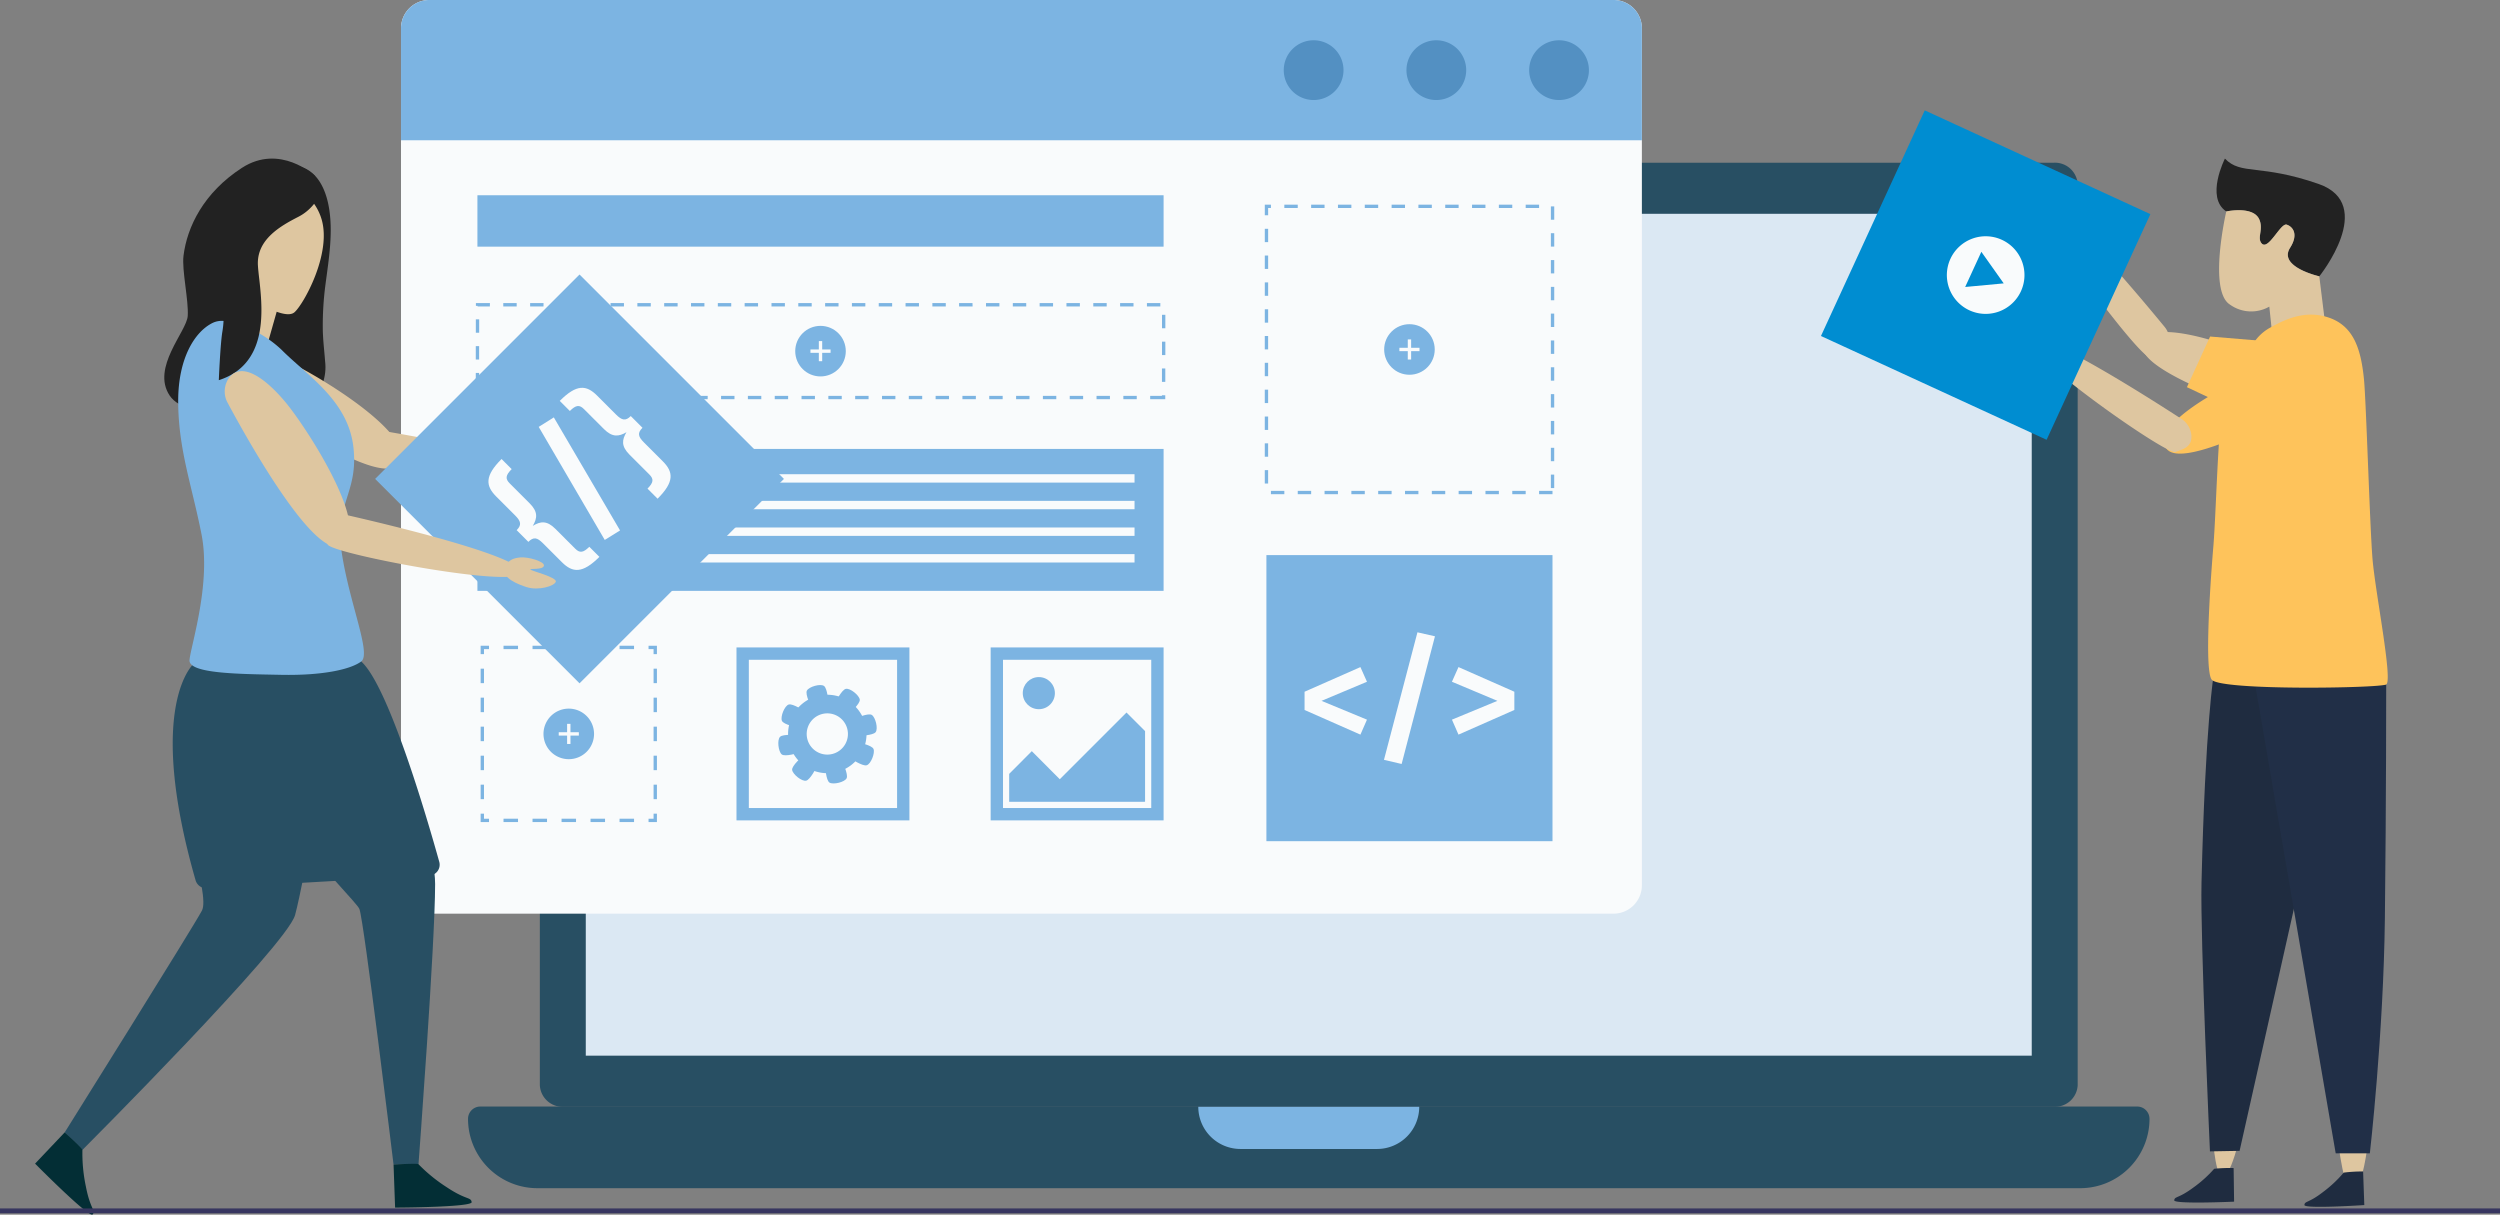 <svg xmlns="http://www.w3.org/2000/svg" width="570" height="276.939" viewBox="0 0 570 276.939">
  <rect x="0" y="0" width="570" height="276.939" fill="#808080" stroke="none"/>
  <g id="Hire_Magento_section_1" transform="translate(-800 -955)">
    <g id="Group_2633" data-name="Group 2633" transform="translate(906.711 992.098)">
      <path id="Path_10451" data-name="Path 10451" d="M735,415.494a5.19,5.19,0,0,1-5.454,4.872H389.829a5.19,5.19,0,0,1-5.453-4.872v-205.5a5.191,5.191,0,0,1,5.453-4.872H729.545A5.189,5.189,0,0,1,735,209.991Z" transform="translate(-368.002 -205.119)" fill="#284f63"/>
      <path id="Path_10452" data-name="Path 10452" d="M721.6,405.45a.012.012,0,0,1,0,.008.011.011,0,0,1-.008,0H391.932a.011.011,0,0,1-.011-.01V213.512H721.6Z" transform="translate(-365.075 -201.863)" fill="#dbe8f3"/>
      <path id="Path_10453" data-name="Path 10453" d="M740.147,378.776H388.39a15.81,15.81,0,0,1-15.809-15.808h0a2.808,2.808,0,0,1,2.808-2.808H753.15a2.807,2.807,0,0,1,2.807,2.808h0a15.81,15.81,0,0,1-15.809,15.809Z" transform="translate(-372.581 -144.968)" fill="#284f63"/>
      <path id="Path_10454" data-name="Path 10454" d="M542.911,360.2v.008a9.612,9.612,0,0,1-9.613,9.613H502.157a9.621,9.621,0,0,1-9.62-9.62h0" transform="translate(-326.038 -144.953)" fill="#7cb4e2"/>
    </g>
    <g id="Group_2671" data-name="Group 2671" transform="translate(891.43 955)">
      <g id="Group_2635" data-name="Group 2635">
        <path id="Path_10455" data-name="Path 10455" d="M644.686,184.858v195.38a6.466,6.466,0,0,1-6.453,6.467h-270a6.469,6.469,0,0,1-6.467-6.467V184.858a6.458,6.458,0,0,1,6.467-6.467h270a6.455,6.455,0,0,1,6.454,6.467Z" transform="translate(-361.768 -178.391)" fill="#f9fbfc"/>
        <path id="Path_10456" data-name="Path 10456" d="M644.686,184.858v25.515H361.768V184.858a6.458,6.458,0,0,1,6.467-6.467h270a6.455,6.455,0,0,1,6.454,6.467Z" transform="translate(-361.768 -178.391)" fill="#7cb4e2"/>
        <g id="Group_2634" data-name="Group 2634" transform="translate(201.262 9.183)">
          <path id="Path_10457" data-name="Path 10457" d="M560.712,191.818a6.812,6.812,0,1,1-6.812-6.811,6.812,6.812,0,0,1,6.812,6.811Z" transform="translate(-491.13 -185.007)" fill="#5390c2"/>
          <path id="Path_10458" data-name="Path 10458" d="M540.554,191.818a6.812,6.812,0,1,1-6.812-6.811,6.812,6.812,0,0,1,6.812,6.811Z" transform="translate(-498.951 -185.007)" fill="#5390c2"/>
          <path id="Path_10459" data-name="Path 10459" d="M520.4,191.818a6.812,6.812,0,1,1-6.812-6.811A6.812,6.812,0,0,1,520.4,191.818Z" transform="translate(-506.772 -185.007)" fill="#5390c2"/>
        </g>
      </g>
      <g id="Group_2636" data-name="Group 2636" transform="translate(134.439 147.615)">
        <rect id="Rectangle_712" data-name="Rectangle 712" width="39.43" height="39.43" fill="#7cb4e2"/>
        <rect id="Rectangle_713" data-name="Rectangle 713" width="33.797" height="33.797" transform="translate(2.817 2.817)" fill="#f9fbfc"/>
        <circle id="Ellipse_123" data-name="Ellipse 123" cx="3.661" cy="3.661" r="3.661" transform="translate(7.323 6.76)" fill="#7cb4e2"/>
        <path id="Path_10460" data-name="Path 10460" d="M492.652,299.671v16.087l-.158.043H461.672v-6.376l5.16-5.178,6.376,6.4,15.209-15.209Z" transform="translate(-457.447 -280.598)" fill="#7cb4e2"/>
      </g>
      <g id="Group_2637" data-name="Group 2637" transform="translate(76.489 147.615)">
        <rect id="Rectangle_714" data-name="Rectangle 714" width="39.43" height="39.43" fill="#7cb4e2"/>
        <rect id="Rectangle_715" data-name="Rectangle 715" width="33.798" height="33.797" transform="translate(2.816 2.817)" fill="#f9fbfc"/>
      </g>
      <rect id="Rectangle_716" data-name="Rectangle 716" width="65.228" height="65.228" transform="translate(197.311 126.563)" fill="#7cb4e2"/>
      <rect id="Rectangle_717" data-name="Rectangle 717" width="156.446" height="11.721" transform="translate(17.423 44.518)" fill="#7cb4e2"/>
      <g id="Group_2639" data-name="Group 2639" transform="translate(196.944 46.679)">
        <g id="Group_2638" data-name="Group 2638" transform="translate(0 0)">
          <path id="Path_10462" data-name="Path 10462" d="M569.281,278.011h-3.057v-.763h3.057Zm-6.114,0h-3.057v-.763h3.057Zm-6.114,0H554v-.763h3.057Zm-6.114,0h-3.057v-.763h3.057Zm-6.114,0h-3.057v-.763h3.057Zm-6.114,0h-3.057v-.763h3.057Zm-6.114,0h-3.057v-.763H532.6Zm-6.114,0h-3.057v-.763h3.057Zm-6.114,0h-3.057v-.763h3.057Zm-6.114,0H511.2v-.763h3.059Zm-6.114,0h-3.057v-.763h3.057Zm61.533-1.4h-.765v-3.059h.765Zm-65.227-1.022h-.765v-3.057h.765Zm65.227-5.1h-.765v-3.057h.765Zm-65.227-1.02h-.765v-3.057h.765Zm65.227-5.094h-.765v-3.059h.765Zm-65.227-1.02h-.765V260.3h.765Zm65.227-5.1h-.765v-3.057h.765Zm-65.227-1.02h-.765v-3.057h.765Zm65.227-5.1h-.765v-3.057h.765Zm-65.227-1.02h-.765v-3.057h.765Zm65.227-5.1h-.765v-3.057h.765Zm-65.227-1.02h-.765v-3.057h.765Zm65.227-5.1h-.765v-3.057h.765ZM504.451,238.9h-.765v-3.057h.765Zm65.227-5.1h-.765v-3.057h.765Zm-65.227-1.022h-.765v-3.057h.765Zm65.227-5.1h-.765V224.63h.765Zm-65.227-1.019h-.765v-3.057h.765Zm65.227-5.1h-.765v-3.057h.765Zm-65.227-1.02h-.765V217.5h.765Zm65.227-5.1h-.765V212.4h.765Zm-65.227-1.02h-.765v-2.421h1.4v.768h-.637Zm61.775-1.652h-3.057v-.765h3.057Zm-6.117,0h-3.057v-.765h3.057Zm-6.114,0h-3.057v-.765h3.057Zm-6.114,0h-3.057v-.765h3.057Zm-6.114,0H538.71v-.765h3.057Zm-6.114,0H532.6v-.765h3.057Zm-6.114,0h-3.057v-.765h3.057Zm-6.114,0h-3.057v-.765h3.057Zm-6.114,0h-3.057v-.765h3.057Zm-6.114,0h-3.057v-.765H511.2Z" transform="translate(-503.686 -212.016)" fill="#7cb4e2"/>
        </g>
      </g>
      <g id="Group_2645" data-name="Group 2645" transform="translate(17.423 102.357)">
        <rect id="Rectangle_718" data-name="Rectangle 718" width="156.446" height="32.359" fill="#7cb4e2"/>
        <rect id="Rectangle_719" data-name="Rectangle 719" width="20.83" height="20.83" transform="translate(6.911 5.765)" fill="#f9fbfc"/>
        <g id="Group_2644" data-name="Group 2644" transform="translate(36.946 5.765)">
          <g id="Group_2640" data-name="Group 2640">
            <rect id="Rectangle_720" data-name="Rectangle 720" width="112.875" height="1.911" fill="#f9fbfc"/>
          </g>
          <g id="Group_2641" data-name="Group 2641" transform="translate(0 12.146)">
            <rect id="Rectangle_721" data-name="Rectangle 721" width="112.875" height="1.911" fill="#f9fbfc"/>
          </g>
          <g id="Group_2642" data-name="Group 2642" transform="translate(0 6.073)">
            <rect id="Rectangle_722" data-name="Rectangle 722" width="112.875" height="1.911" fill="#f9fbfc"/>
          </g>
          <g id="Group_2643" data-name="Group 2643" transform="translate(0 18.218)">
            <rect id="Rectangle_723" data-name="Rectangle 723" width="112.875" height="1.911" fill="#f9fbfc"/>
          </g>
        </g>
      </g>
      <g id="Group_2659" data-name="Group 2659" transform="translate(18.155 147.234)">
        <g id="Group_2654" data-name="Group 2654" transform="translate(0)">
          <g id="Group_2646" data-name="Group 2646" transform="translate(38.283 38.283)">
            <path id="Path_10463" data-name="Path 10463" d="M404.341,313.962H402.43V313.2h1.147v-1.147h.765Z" transform="translate(-402.43 -312.051)" fill="#7cb4e2"/>
          </g>
          <g id="Group_2647" data-name="Group 2647" transform="translate(5.219 39.43)">
            <path id="Path_10464" data-name="Path 10464" d="M408.368,313.642h-3.306v-.765h3.306Zm-6.614,0h-3.306v-.765h3.306Zm-6.614,0h-3.3v-.765h3.3Zm-6.612,0h-3.306v-.765h3.306Zm-6.614,0h-3.306v-.765h3.306Z" transform="translate(-378.609 -312.877)" fill="#7cb4e2"/>
          </g>
          <g id="Group_2648" data-name="Group 2648" transform="translate(0 38.283)">
            <path id="Path_10465" data-name="Path 10465" d="M376.76,313.962h-1.911v-1.911h.765V313.2h1.147Z" transform="translate(-374.849 -312.051)" fill="#7cb4e2"/>
          </g>
          <g id="Group_2649" data-name="Group 2649" transform="translate(0.001 5.218)">
            <path id="Path_10466" data-name="Path 10466" d="M375.612,317.987h-.763v-3.306h.763Zm0-6.614h-.763v-3.3h.763Zm0-6.612h-.763v-3.306h.763Zm0-6.614h-.763v-3.306h.763Zm0-6.614h-.763v-3.3h.763Z" transform="translate(-374.849 -288.229)" fill="#7cb4e2"/>
          </g>
          <g id="Group_2650" data-name="Group 2650">
            <path id="Path_10467" data-name="Path 10467" d="M375.613,286.38h-.765v-1.911h1.911v.764h-1.147Z" transform="translate(-374.848 -284.469)" fill="#7cb4e2"/>
          </g>
          <g id="Group_2651" data-name="Group 2651" transform="translate(5.218 0)">
            <path id="Path_10468" data-name="Path 10468" d="M408.368,285.234h-3.306v-.765h3.306Zm-6.614,0h-3.306v-.765h3.306Zm-6.612,0h-3.307v-.765h3.306Zm-6.613,0h-3.306v-.765h3.306Zm-6.614,0h-3.306v-.765h3.306Z" transform="translate(-378.609 -284.469)" fill="#7cb4e2"/>
          </g>
          <g id="Group_2652" data-name="Group 2652" transform="translate(38.283)">
            <path id="Path_10469" data-name="Path 10469" d="M404.341,286.38h-.765v-1.147H402.43v-.764h1.911Z" transform="translate(-402.43 -284.469)" fill="#7cb4e2"/>
          </g>
          <g id="Group_2653" data-name="Group 2653" transform="translate(39.431 5.218)">
            <path id="Path_10470" data-name="Path 10470" d="M404.022,317.987h-.765v-3.306h.765Zm0-6.614h-.765v-3.3h.765Zm0-6.612h-.765v-3.306h.765Zm0-6.614h-.765v-3.306h.765Zm0-6.614h-.765v-3.3h.765Z" transform="translate(-403.257 -288.229)" fill="#7cb4e2"/>
          </g>
        </g>
        <g id="Group_2658" data-name="Group 2658" transform="translate(14.334 14.333)">
          <path id="Path_10471" data-name="Path 10471" d="M396.7,300.559a5.764,5.764,0,1,1-5.764-5.764,5.764,5.764,0,0,1,5.764,5.764Z" transform="translate(-385.176 -294.795)" fill="#7cb4e2"/>
          <g id="Group_2657" data-name="Group 2657" transform="translate(3.471 3.471)">
            <g id="Group_2655" data-name="Group 2655" transform="translate(1.911)">
              <rect id="Rectangle_724" data-name="Rectangle 724" width="0.765" height="4.587" fill="#f9fbfc"/>
            </g>
            <g id="Group_2656" data-name="Group 2656" transform="translate(0 1.911)">
              <rect id="Rectangle_725" data-name="Rectangle 725" width="4.587" height="0.764" fill="#f9fbfc"/>
            </g>
          </g>
        </g>
      </g>
      <g id="Group_2665" data-name="Group 2665" transform="translate(17.06 69.106)">
        <g id="Group_2660" data-name="Group 2660" transform="translate(0)">
          <path id="Path_10472" data-name="Path 10472" d="M531.281,250.092h-3.441v-.764h2.676V249.2h.763Zm-6.5,0h-3.057v-.764h3.057Zm-6.114,0h-3.057v-.764h3.057Zm-6.117,0H509.5v-.764h3.057Zm-6.114,0h-3.057v-.764h3.057Zm-6.114,0H497.27v-.764h3.057Zm-6.114,0h-3.059v-.764h3.059Zm-6.117,0h-3.057v-.764H488.1Zm-6.114,0h-3.057v-.764h3.057Zm-6.114,0h-3.057v-.764h3.057Zm-6.114,0H466.7v-.764h3.057Zm-6.114,0h-3.057v-.764h3.057Zm-6.114,0h-3.057v-.764h3.057Zm-6.114,0h-3.057v-.764h3.057Zm-6.117,0H442.24v-.764H445.3Zm-6.114,0h-3.057v-.764h3.057Zm-6.114,0h-3.057v-.764h3.057Zm-6.114,0H423.9v-.764h3.057Zm-6.117,0h-3.057v-.764h3.057Zm-6.114,0h-3.057v-.764h3.057Zm-6.114,0h-3.057v-.764h3.057Zm-6.114,0h-3.059v-.764H402.5Zm-6.117,0h-3.057v-.764h3.057Zm-6.114,0h-3.057v-.764h3.057Zm-6.114,0H381.1v-.764h3.057Zm-6.114,0h-3.057v-.764h3.057Zm-3.186-2.93h-.765v-3.057h.765Zm156.446-1.02h-.763v-3.057h.763Zm-156.446-5.094h-.765v-3.057h.765ZM531.3,240.026h-.763V236.97h.763Zm-156.446-5.094h-.765v-3.057h.765Zm156.446-1.02h-.763v-3.057h.763Zm-1.147-4.969H527.1v-.763h3.057Zm-6.114,0h-3.057v-.763h3.057Zm-6.114,0H514.87v-.763h3.057Zm-6.114,0h-3.059v-.763h3.059Zm-6.117,0h-3.057v-.763H505.7Zm-6.114,0h-3.057v-.763h3.057Zm-6.114,0h-3.057v-.763h3.057Zm-6.114,0H484.27v-.763h3.057Zm-6.114,0h-3.057v-.763h3.057Zm-6.114,0h-3.057v-.763h3.057Zm-6.114,0h-3.057v-.763h3.057Zm-6.114,0h-3.057v-.763H462.9Zm-6.114,0H453.73v-.763h3.057Zm-6.114,0h-3.057v-.763h3.057Zm-6.114,0H441.5v-.763h3.057Zm-6.117,0h-3.057v-.763h3.057Zm-6.114,0h-3.057v-.763h3.057Zm-6.114,0h-3.057v-.763h3.057Zm-6.114,0h-3.059v-.763H420.1Zm-6.117,0h-3.057v-.763h3.057Zm-6.114,0h-3.057v-.763h3.057Zm-6.114,0H398.7v-.763h3.057Zm-6.114,0h-3.1v-.763H395.6Zm-6.117,0H386.47v-.763h3.057Zm-6.114,0h-3.057v-.763h3.057Zm-6.114,0h-2.8v-.126h-.383v-.637H377.3Z" transform="translate(-374.09 -228.18)" fill="#7cb4e2"/>
        </g>
        <g id="Group_2664" data-name="Group 2664" transform="translate(72.822 5.191)">
          <circle id="Ellipse_125" data-name="Ellipse 125" cx="5.765" cy="5.765" r="5.765" transform="translate(0 0)" fill="#7cb4e2"/>
          <g id="Group_2663" data-name="Group 2663" transform="translate(3.472 3.471)">
            <g id="Group_2661" data-name="Group 2661" transform="translate(1.911)">
              <rect id="Rectangle_726" data-name="Rectangle 726" width="0.765" height="4.586" fill="#f9fbfc"/>
            </g>
            <g id="Group_2662" data-name="Group 2662" transform="translate(0 1.911)">
              <rect id="Rectangle_727" data-name="Rectangle 727" width="4.587" height="0.765" fill="#f9fbfc"/>
            </g>
          </g>
        </g>
      </g>
      <g id="Group_2669" data-name="Group 2669" transform="translate(224.16 73.915)">
        <circle id="Ellipse_126" data-name="Ellipse 126" cx="5.765" cy="5.765" r="5.765" transform="translate(0 0)" fill="#7cb4e2"/>
        <g id="Group_2668" data-name="Group 2668" transform="translate(3.472 3.471)">
          <g id="Group_2666" data-name="Group 2666" transform="translate(1.911)">
            <rect id="Rectangle_728" data-name="Rectangle 728" width="0.764" height="4.586" fill="#f9fbfc"/>
          </g>
          <g id="Group_2667" data-name="Group 2667" transform="translate(0 1.911)">
            <rect id="Rectangle_729" data-name="Rectangle 729" width="4.585" height="0.765" fill="#f9fbfc"/>
          </g>
        </g>
      </g>
      <g id="Group_2670" data-name="Group 2670" transform="translate(206.009 144.167)">
        <path id="Path_10473" data-name="Path 10473" d="M524.421,291.317l-10.364,4.353,10.364,4.289-1.494,3.412-12.736-5.621v-4.159l12.736-5.62Z" transform="translate(-510.191 -280.043)" fill="#f9fbfc"/>
        <path id="Path_10474" data-name="Path 10474" d="M534.863,283.17l-7.6,29.11-4.028-.944,7.634-29.077Z" transform="translate(-505.131 -282.26)" fill="#f9fbfc"/>
        <path id="Path_10475" data-name="Path 10475" d="M548.63,293.59v4.159l-12.736,5.621-1.494-3.412,10.364-4.289L534.4,291.317l1.494-3.347Z" transform="translate(-500.798 -280.043)" fill="#f9fbfc"/>
      </g>
    </g>
    <g id="Group_255512" data-name="Group 255512" transform="translate(-28.097 -66.581)">
      <path id="Path_10476" data-name="Path 10476" d="M632.062,290.914a5.065,5.065,0,0,1-5.265,1.253c-8.339-2.585-36.143-11.709-34.693-18,1.7-7.4,25.894,2.166,32.547,5.823C630.195,283.035,635.223,287.437,632.062,290.914Z" transform="translate(724.468 825.857)" fill="#dec6a0"/>
      <path id="Path_10477" data-name="Path 10477" d="M610.456,290.479a5,5,0,0,0-1.056-4.518c-5.119-6.234-23.834-28.683-27.233-27.707-3.945,1.131,21.556,34.737,23.731,34.579C607.589,292.707,609.723,293.006,610.456,290.479Z" transform="translate(712.146 810.052)" fill="#dec6a0"/>
      <path id="Path_10480" data-name="Path 10480" d="M618.775,273.3l-16.8-1.4-5.286,11.547,16.307,7.7Z" transform="translate(730.027 826.41)" fill="#fec35b"/>
      <path id="Path_10481" data-name="Path 10481" d="M602.379,295.885a28.3,28.3,0,0,1,5.928-18.782c6.908-8.519,18.641-8.194,22.738-3.534,5.105,5.806,2.346,37.582,3.31,48.027s4.982,28.12,4.179,30.527-37.5,1.147-38.943-1.426S601.094,324.165,602.379,295.885Z" transform="translate(733.029 824.531)" fill="#dec6a0"/>
      <path id="Path_10482" data-name="Path 10482" d="M604.307,268.791" transform="translate(739.137 822.699)" fill="none" stroke="#d5bb95" stroke-miterlimit="10" stroke-width="0.219"/>
      <g id="Group_2675" data-name="Group 2675" transform="translate(1333.462 1057.741)">
        <g id="Group_2674" data-name="Group 2674" transform="translate(0 0)">
          <path id="Path_10483" data-name="Path 10483" d="M615.775,268.486c-1.445-.481-4.3,6.287-5.823,4.148-.925-1.295.578-3.143-.461-5.4-1.431-3.086-7.5-1.755-7.5-1.755-4.822-3.2-.31-12.051-.31-12.051,3.684,3.855,8.022,1.138,21.366,5.784,13.345,4.668.156,21.056.156,21.056s-9.431-2.122-6.674-6.48C618.495,270.7,617.221,268.97,615.775,268.486Z" transform="translate(-599.763 -253.428)" fill="#222"/>
          <path id="Path_10484" data-name="Path 10484" d="M616.2,267.381c-2.757,4.361,6.674,6.48,6.674,6.48l1.215,9.835-11.82,4.626-.791-7.557a8.3,8.3,0,0,1-9.007-.483c-4.974-3.2-.808-21.212-.808-21.212s6.074-1.331,7.5,1.755c1.039,2.256-.463,4.107.461,5.4,1.524,2.14,4.378-4.629,5.823-4.148S618.171,264.3,616.2,267.381Z" transform="translate(-599.44 -247.018)" fill="#dec6a0"/>
        </g>
      </g>
      <path id="Path_10485" data-name="Path 10485" d="M614.069,331.389c11.542-5.547,9.108,47.021,5.857,60.043s-5.549-1.4-7.48-23.215S609.529,333.571,614.069,331.389Z" transform="translate(746.936 897.123)" fill="#dec6a0"/>
      <path id="Path_10486" data-name="Path 10486" d="M603.311,329.641c11.9-4.685,5.749,47.57,1.582,60.322s-5.435-1.8-5.812-23.707S598.63,331.484,603.311,329.641Z" transform="translate(732.691 895.164)" fill="#dec6a0"/>
      <path id="Path_10487" data-name="Path 10487" d="M618.737,306.733a7.9,7.9,0,0,1,9.7,6.315,112.633,112.633,0,0,1,1.026,18.9c-.668,15.711-.437,30.247-6.226,33.3s-12.934-5.345-14.118-20.673c-1.068-13.855-4.486-30.936-.648-33.948C610.417,309.1,614.843,307.725,618.737,306.733Z" transform="translate(741.997 867.805)" fill="#dec6a0"/>
      <path id="Path_10488" data-name="Path 10488" d="M612.65,305.493c4.209-.273,7.915,3.407,8.082,7.963a118.226,118.226,0,0,1-1.408,18.6c-2.562,15.175-4.157,29.375-9.824,31.266s-11.154-7.62-10.333-22.771c.743-13.692-.259-30.965,3.62-33.185C604.751,306.243,608.969,305.728,612.65,305.493Z" transform="translate(732.887 866.604)" fill="#dec6a0"/>
      <path id="Path_10489" data-name="Path 10489" d="M601.048,309.489s-1.966,11.432-2.827,47.819c-.3,12.785,1.926,61.22,1.926,61.22l6.759-.123,25.53-113.8Z" transform="translate(731.82 865.568)" fill="#1f2c40"/>
      <path id="Path_10490" data-name="Path 10490" d="M634.088,310.557s.011,26.837-.3,53.315-3.427,53.58-3.427,53.58h-7.788L603.409,305.881Z" transform="translate(738.062 867.085)" fill="#212f47"/>
      <path id="Path_10491" data-name="Path 10491" d="M612.886,272.673a10.447,10.447,0,0,0-3.106,2.687c-2.33,2.953-6.851,9.305-7.649,15.071-1.085,7.836-1.447,24.707-2.05,32.059,0,0-2.41,27.839-.363,30.37s38.205,1.929,39.772,1.085-2.531-21.211-3.135-28.806-1.441-35.8-1.928-40.734c-.723-7.313-2.531-12.895-9.281-14.464C620.129,268.781,615.848,271.019,612.886,272.673Z" transform="translate(732.66 823.695)" fill="#fec35b"/>
      <path id="Path_10492" data-name="Path 10492" d="M599.27,307.516" transform="translate(733.11 869.042)" fill="none" stroke="#d5bb95" stroke-miterlimit="10" stroke-width="0.245"/>
      <path id="Path_10493" data-name="Path 10493" d="M623.081,310.643" transform="translate(761.604 872.784)" fill="none" stroke="#d5bb95" stroke-miterlimit="10" stroke-width="0.245"/>
      <g id="Group_2676" data-name="Group 2676" transform="translate(1321.5 1100.167)">
        <path id="Path_10494" data-name="Path 10494" d="M634.357,277.364a5.07,5.07,0,0,1-2.684,4.7c-7.585,4.323-33.243,18.391-36.848,13.033-4.238-6.3,19.271-17.429,26.488-19.788C627.325,273.344,633.977,272.681,634.357,277.364Z" transform="translate(-594.318 -271.455)" fill="#fec35b"/>
        <path id="Path_10495" data-name="Path 10495" d="M610.856,275.609s14.149-6.588,16.772.2-6.289,10.889-9.1,12.137-11.781,5.663-11.781,5.663l-6.087-12.958Z" transform="translate(-586.722 -272.741)" fill="#fec35b"/>
      </g>
      <path id="Path_10496" data-name="Path 10496" d="M610.086,270.108" transform="translate(746.053 824.275)" fill="none" stroke="#d5bb95" stroke-miterlimit="10" stroke-width="0.219"/>
      <g id="Group_2677" data-name="Group 2677" transform="translate(1283.83 1093.036)">
        <path id="Path_10497" data-name="Path 10497" d="M617.292,294.392a5.009,5.009,0,0,0-2.375-3.987c-6.766-4.394-31.4-20.124-34.343-18.167-3.418,2.274,31.057,26.584,33.082,25.776C615.232,297.384,617.361,297.021,617.292,294.392Z" transform="translate(-573.376 -266.414)" fill="#dec6a0"/>
        <path id="Path_10498" data-name="Path 10498" d="M587.662,277.249c-1.336,2.669-5.683-.154-7.128-1.171-2.357-1.659-3.857-5.383-3.216-6.327s5.782,3.148,6.109,3.053-1.982-2.324-1.289-3.15,4.13,1.734,5.1,3.282S588.5,275.575,587.662,277.249Z" transform="translate(-577.169 -269.495)" fill="#dec6a0"/>
      </g>
      <path id="Path_10499" data-name="Path 10499" d="M617.841,358.818a28.349,28.349,0,0,1-4.754,4.455c-3.267,2.526-4.132,1.992-4.2,2.926s13.653.015,13.653.015l-.273-7.658A32.823,32.823,0,0,0,617.841,358.818Z" transform="translate(744.618 930.122)" fill="#1f2c40"/>
      <path id="Path_10500" data-name="Path 10500" d="M604.484,358.369a28.372,28.372,0,0,1-4.85,4.351c-3.319,2.453-4.172,1.908-4.259,2.834s13.648.31,13.648.31l-.106-7.662A32.942,32.942,0,0,0,604.484,358.369Z" transform="translate(728.447 929.696)" fill="#1f2c40"/>
      <path id="Path_10501" data-name="Path 10501" d="M599.94,306.553" transform="translate(733.911 867.889)" fill="#1d2155"/>
    </g>
    <g id="Group_2683" data-name="Group 2683" transform="translate(808 991.16)">
      <path id="Path_10502" data-name="Path 10502" d="M331.658,267.262c3.932,1.087,5.745,5.1,6.465,8.791,1.169,5.973.061,12.319-.712,18.268a71.632,71.632,0,0,0-.593,9.73c.019,2.577.349,5.086.535,7.651a10.976,10.976,0,0,1-.69,5.333,5.153,5.153,0,0,1-5.014,3.189q-5.334-.1-10.671.181a30.343,30.343,0,0,0-5.9.637C312.531,321.691,327,265.972,331.658,267.262Z" transform="translate(-271.226 -265.434)" fill="#222"/>
      <path id="Path_10503" data-name="Path 10503" d="M343,270.352s-7.889-7.417-16.6-1.765-12.481,13.436-13.3,20.029c-.409,3.279,1.2,10.205.963,13.738s-8.361,11.775-4.121,18.131,21.994,3.075,24.583.367S343,270.352,343,270.352Z" transform="translate(-279.26 -266.463)" fill="#222"/>
      <rect id="Rectangle_731" data-name="Rectangle 731" width="10.46" height="11.955" transform="translate(45.963 28.746) rotate(15.843)" fill="#dec6a0"/>
      <path id="Path_10504" data-name="Path 10504" d="M322.307,296.475s6.533,4.1,8.573,2.363,8.513-13.294,6.21-21.18-11.936-11.175-17.615-7.936-6.637,21.827-2.758,24A39.873,39.873,0,0,0,322.307,296.475Z" transform="translate(-271.758 -263.785)" fill="#dec6a0"/>
      <path id="Path_10505" data-name="Path 10505" d="M325.27,295.3" transform="translate(-257.317 -228.243)" fill="none" stroke="#d5bb95" stroke-miterlimit="10" stroke-width="0.881"/>
      <path id="Path_10506" data-name="Path 10506" d="M314.77,283.932" transform="translate(-271.237 -243.305)" fill="#64a295"/>
      <g id="Group_2681" data-name="Group 2681" transform="translate(42.855 26.427)">
        <path id="Path_10507" data-name="Path 10507" d="M346.023,300.019c-1.07,3.573,5.3,4.721,7.491,5.033,3.565.5,8.117-1.6,8.342-3.007s-7.957-2.083-8.175-2.446,3.793-.423,3.868-1.768-5.242-1.958-7.449-1.371S346.694,297.779,346.023,300.019Z" transform="translate(-272.819 -253.422)" fill="#dec6a0"/>
        <path id="Path_10508" data-name="Path 10508" d="M314.555,288.385a5.39,5.39,0,0,0,2.33,5.261c7.549,5.393,33.153,23.048,37.544,17.771,5.163-6.2-18.487-20.513-25.859-23.79C322.426,284.893,315.467,283.476,314.555,288.385Z" transform="translate(-314.497 -268.136)" fill="#dec6a0"/>
        <path id="Path_10509" data-name="Path 10509" d="M329.478,294.725a5.306,5.306,0,0,1,4.73-1.386c8.447,1.472,39,7.045,39.879,10.7,1.019,4.242-43.411-1.77-44.4-3.865C328.915,298.544,327.522,296.721,329.478,294.725Z" transform="translate(-295.914 -257.368)" fill="#dec6a0"/>
        <g id="Group_2680" data-name="Group 2680" transform="translate(34.672 0)">
          <rect id="Rectangle_732" data-name="Rectangle 732" width="65.91" height="65.91" transform="translate(0 46.606) rotate(-45)" fill="#7cb4e2"/>
          <g id="Group_2679" data-name="Group 2679" transform="translate(25.843 25.832)">
            <path id="Path_10510" data-name="Path 10510" d="M345.79,298.219c-1.414,1.414-1.481,2.214-.456,3.242l4.54,4.54c1.937,1.935,1.779,3.372.73,5.154,1.731-1.051,3.193-1.277,5.133.661l4.54,4.54c1.024,1.026,1.823.958,3.214-.433l2.3,2.3c-3.856,3.854-6.114,3.649-8.554,1.209l-4.312-4.31c-1.323-1.326-2.144-1.509-3.33-.321l-2.669-2.669c1.188-1.186.981-2.028-.342-3.354l-4.31-4.31c-2.463-2.463-2.647-4.7,1.209-8.554Z" transform="translate(-340.499 -279.677)" fill="#f9fbfc"/>
            <path id="Path_10511" data-name="Path 10511" d="M348.87,291.834l15.1,25.776-3.489,2.164L345.425,294Z" transform="translate(-333.969 -285.088)" fill="#f9fbfc"/>
            <path id="Path_10512" data-name="Path 10512" d="M356.016,290.723l4.312,4.312c1.323,1.323,2.164,1.528,3.352.342l2.669,2.669c-1.186,1.186-1,2.007.321,3.331l4.31,4.312c2.442,2.44,2.669,4.675-1.186,8.531l-2.3-2.3c1.391-1.391,1.458-2.191.433-3.214l-4.54-4.54c-1.937-1.94-1.71-3.4-.684-5.112-1.756,1.026-3.217,1.209-5.154-.728l-4.54-4.54c-1.028-1.026-1.826-.96-3.219.433l-2.3-2.3C351.342,288.055,353.556,288.26,356.016,290.723Z" transform="translate(-331.235 -288.933)" fill="#f9fbfc"/>
          </g>
        </g>
      </g>
      <path id="Path_10513" data-name="Path 10513" d="M312.42,285.474" transform="translate(-274.352 -241.261)" fill="#dec6a0"/>
      <path id="Path_10514" data-name="Path 10514" d="M323.853,283.339a7.582,7.582,0,0,0-8.972,3.428,28.969,28.969,0,0,0-4.312,17.829c1.277,13.5,8.571,15.655,8.571,29.548s-4.74,23.676-4.012,25.241,32,3.328,34.367-.586-5.122-16.891-5.122-27.847,4.028-13.048,3.116-21.56-10.063-13.9-15.68-20.545A18.679,18.679,0,0,0,323.853,283.339Z" transform="translate(-276.984 -244.641)" fill="#dec6a0"/>
      <path id="Path_10515" data-name="Path 10515" d="M346.167,320.713s16.845,37.107,16.845,50.742-3.789,63.885-3.789,63.885l-5.691.065s-6.745-55.666-7.78-58.255S314.339,346.6,314.339,323.13,346.167,320.713,346.167,320.713Z" transform="translate(-271.806 -206.055)" fill="#284f63"/>
      <path id="Path_10516" data-name="Path 10516" d="M328.52,317.058s-5.005,7.594-4.314,20.366,7.936,32.449,6.04,36.071-31.288,50.572-31.288,50.572l4.033,4.012s46.586-46.647,48.484-53.55,9.667-48.5,9.667-55.75S328.52,317.058,328.52,317.058Z" transform="translate(-292.198 -202.055)" fill="#284f63"/>
      <path id="Path_10517" data-name="Path 10517" d="M314.484,317.742s-11.294,9.194.272,49.54a2.52,2.52,0,0,0,2.556,1.817l50.754-2.9a2.466,2.466,0,0,0,2.249-3.124c-2.693-9.667-11.551-40.107-17.792-45.677C345.078,310.753,314.484,317.742,314.484,317.742Z" transform="translate(-278.163 -202.739)" fill="#284f63"/>
      <path id="Path_10518" data-name="Path 10518" d="M317.833,282.884a4.882,4.882,0,0,1,3.2-.409,25.467,25.467,0,0,1,12.617,6.493c5.784,5.826,15.14,11.522,16.371,22.136s-4.445,12.815-2.6,24.464,6.721,22.717,4.384,24.466-8.556,3.235-18.28,3.042-21.11-.26-20.864-3.368,4.954-17.378,2.741-28.64-5.323-19.45-5.323-30.453C310.084,291.008,313.759,284.959,317.833,282.884Z" transform="translate(-277.451 -245.374)" fill="#7cb4e2"/>
      <path id="Path_10519" data-name="Path 10519" d="M328.025,315.764" transform="translate(-253.664 -201.105)" fill="none" stroke="#fff" stroke-miterlimit="10" stroke-width="0.111"/>
      <path id="Path_10520" data-name="Path 10520" d="M336.884,365.108a36.338,36.338,0,0,0,6.486,5.27c4.4,2.938,5.463,2.174,5.635,3.363s-17.458,1.254-17.458,1.254l-.351-9.821S336.866,364.852,336.884,365.108Z" transform="translate(-249.466 -135.821)" fill="#032e35"/>
      <path id="Path_10521" data-name="Path 10521" d="M306.845,365.937a36.335,36.335,0,0,0,.786,8.322c.993,5.2,2.279,5.424,1.551,6.377s-13.13-11.577-13.13-11.577l6.761-7.133S307.015,365.747,306.845,365.937Z" transform="translate(-296.053 -139.909)" fill="#032e35"/>
      <path id="Path_10522" data-name="Path 10522" d="M316.425,299.4a80.778,80.778,0,0,0-3.366-16.531s5.317-13.221,7.4-14.382c1.467-.821,9.326-1.049,9.326-1.049l9.04,5.042v.007a11.253,11.253,0,0,1-3.01,4.379v0a10.566,10.566,0,0,1-2.247,1.554c-4,2.058-9.6,5.144-9.261,11.089.053.967.2,2.2.361,3.6.8,7.233,1.737,19.036-9.277,22.58,0,0,.346-8.4.821-11.11A21.068,21.068,0,0,0,316.425,299.4Z" transform="translate(-273.503 -265.169)" fill="#222"/>
      <g id="Group_2682" data-name="Group 2682" transform="translate(43.235 48.461)">
        <path id="Path_10523" data-name="Path 10523" d="M342.252,307.742c-1.214,2.531,3.391,4.135,4.981,4.624,2.591.8,6.224-.232,6.556-1.256s-5.672-2.484-5.791-2.782,2.87.135,3.084-.858-3.668-2.072-5.377-1.9S343.015,306.154,342.252,307.742Z" transform="translate(-278.305 -263.099)" fill="#dec6a0"/>
        <path id="Path_10524" data-name="Path 10524" d="M315.594,288.862a5.389,5.389,0,0,0-.24,5.749c4.384,8.175,19.527,35.339,25.8,32.553,7.372-3.275-7.5-26.576-12.659-32.778C324.195,289.215,318.585,284.862,315.594,288.862Z" transform="translate(-314.638 -287.3)" fill="#dec6a0"/>
        <path id="Path_10525" data-name="Path 10525" d="M325.4,302.679a5.318,5.318,0,0,1,4.8-1.137c8.358,1.916,38.579,9.09,39.263,12.782.794,4.289-43.261-4.051-44.14-6.193C324.638,306.463,323.343,304.568,325.4,302.679Z" transform="translate(-301.855 -268.609)" fill="#dec6a0"/>
      </g>
    </g>
    <g id="Group_2043" data-name="Group 2043" transform="translate(977.455 1111.19)">
      <g id="Group_2042" data-name="Group 2042" transform="translate(0 0)">
        <g id="Group_2033" data-name="Group 2033" transform="translate(2.223 2.209)">
          <path id="Path_8764" data-name="Path 8764" d="M374.73,422.925a8.943,8.943,0,1,0,10.931,6.363A8.943,8.943,0,0,0,374.73,422.925Zm3.485,13.194a4.7,4.7,0,1,1,3.346-5.748,4.7,4.7,0,0,1-3.346,5.748Z" transform="translate(-368.068 -422.626)" fill="#7cb4e2"/>
        </g>
        <g id="Group_2034" data-name="Group 2034" transform="translate(6.431)">
          <path id="Path_8765" data-name="Path 8765" d="M376.648,424.732l-3.9,1.031s-1.489-2.932-1-3.776c.507-.871,3.085-1.625,3.9-1.029C376.439,421.534,376.648,424.732,376.648,424.732Z" transform="translate(-371.653 -420.744)" fill="#7cb4e2"/>
        </g>
        <g id="Group_2035" data-name="Group 2035" transform="translate(10.691 17.448)">
          <path id="Path_8766" data-name="Path 8766" d="M379.184,435.618l-3.9,1.029s.154,3.283,1,3.776c.871.507,3.487-.11,3.9-1.031C380.581,438.5,379.184,435.618,379.184,435.618Z" transform="translate(-375.287 -435.618)" fill="#7cb4e2"/>
        </g>
        <g id="Group_2036" data-name="Group 2036" transform="translate(0.737 4.408)">
          <path id="Path_8767" data-name="Path 8767" d="M372.051,426.052l-1.57,3.713s-3.229-.616-3.6-1.522c-.378-.933.6-3.434,1.57-3.712C369.392,424.26,372.051,426.052,372.051,426.052Z" transform="translate(-366.801 -424.504)" fill="#7cb4e2"/>
        </g>
        <g id="Group_2037" data-name="Group 2037" transform="translate(0 11.358)">
          <path id="Path_8768" data-name="Path 8768" d="M370.462,430.5l.38,4.013s-3.136.99-3.888.368c-.775-.641-1.1-3.309-.379-4.013C367.275,430.184,370.462,430.5,370.462,430.5Z" transform="translate(-366.173 -430.426)" fill="#7cb4e2"/>
        </g>
        <g id="Group_2038" data-name="Group 2038" transform="translate(17.5 6.693)">
          <path id="Path_8769" data-name="Path 8769" d="M381.962,431.347l-.871-3.935s2.993-1.369,3.812-.843c.849.541,1.5,3.149.871,3.936C385.164,431.269,381.962,431.347,381.962,431.347Z" transform="translate(-381.091 -426.449)" fill="#7cb4e2"/>
        </g>
        <g id="Group_2039" data-name="Group 2039" transform="translate(12.997 0.85)">
          <path id="Path_8770" data-name="Path 8770" d="M377.253,424.59l3.2,2.452s2.5-2.129,2.378-3.1c-.131-1-2.218-2.69-3.2-2.454C378.683,421.72,377.253,424.59,377.253,424.59Z" transform="translate(-377.253 -421.465)" fill="#7cb4e2"/>
        </g>
        <g id="Group_2040" data-name="Group 2040" transform="translate(3.151 16.25)">
          <path id="Path_8771" data-name="Path 8771" d="M374.44,437.048l-3.2-2.454s-2.507,2.129-2.379,3.1c.133,1,2.221,2.69,3.2,2.452C373.012,439.918,374.44,437.048,374.44,437.048Z" transform="translate(-368.859 -434.594)" fill="#7cb4e2"/>
        </g>
        <g id="Group_2041" data-name="Group 2041" transform="translate(16.539 13.063)">
          <path id="Path_8772" data-name="Path 8772" d="M380.272,435.592l1.57-3.71s3.229.613,3.6,1.519c.378.933-.6,3.435-1.57,3.713C382.929,437.381,380.272,435.592,380.272,435.592Z" transform="translate(-380.272 -431.882)" fill="#7cb4e2"/>
        </g>
      </g>
    </g>
    <rect id="Rectangle_158365" data-name="Rectangle 158365" width="570" height="1.103" transform="translate(800 1230.521)" fill="#373660"/>
    <g id="Group_2673" data-name="Group 2673" transform="translate(1215.179 980.163)">
      <rect id="Rectangle_730" data-name="Rectangle 730" width="56.627" height="56.627" transform="translate(23.663 0) rotate(24.701)" fill="#008dd1"/>
      <g id="Group_2672" data-name="Group 2672" transform="translate(28.704 28.704)">
        <path id="Path_10478" data-name="Path 10478" d="M576.512,260.465a8.848,8.848,0,1,1-4.34-11.736A8.848,8.848,0,0,1,576.512,260.465Z" transform="translate(-559.625 -247.917)" fill="#f9fbfc"/>
        <path id="Path_10479" data-name="Path 10479" d="M571.888,258.065l-5.1-7.2-3.687,8.02Z" transform="translate(-558.924 -247.322)" fill="#008dd1"/>
      </g>
    </g>
  </g>
</svg>
